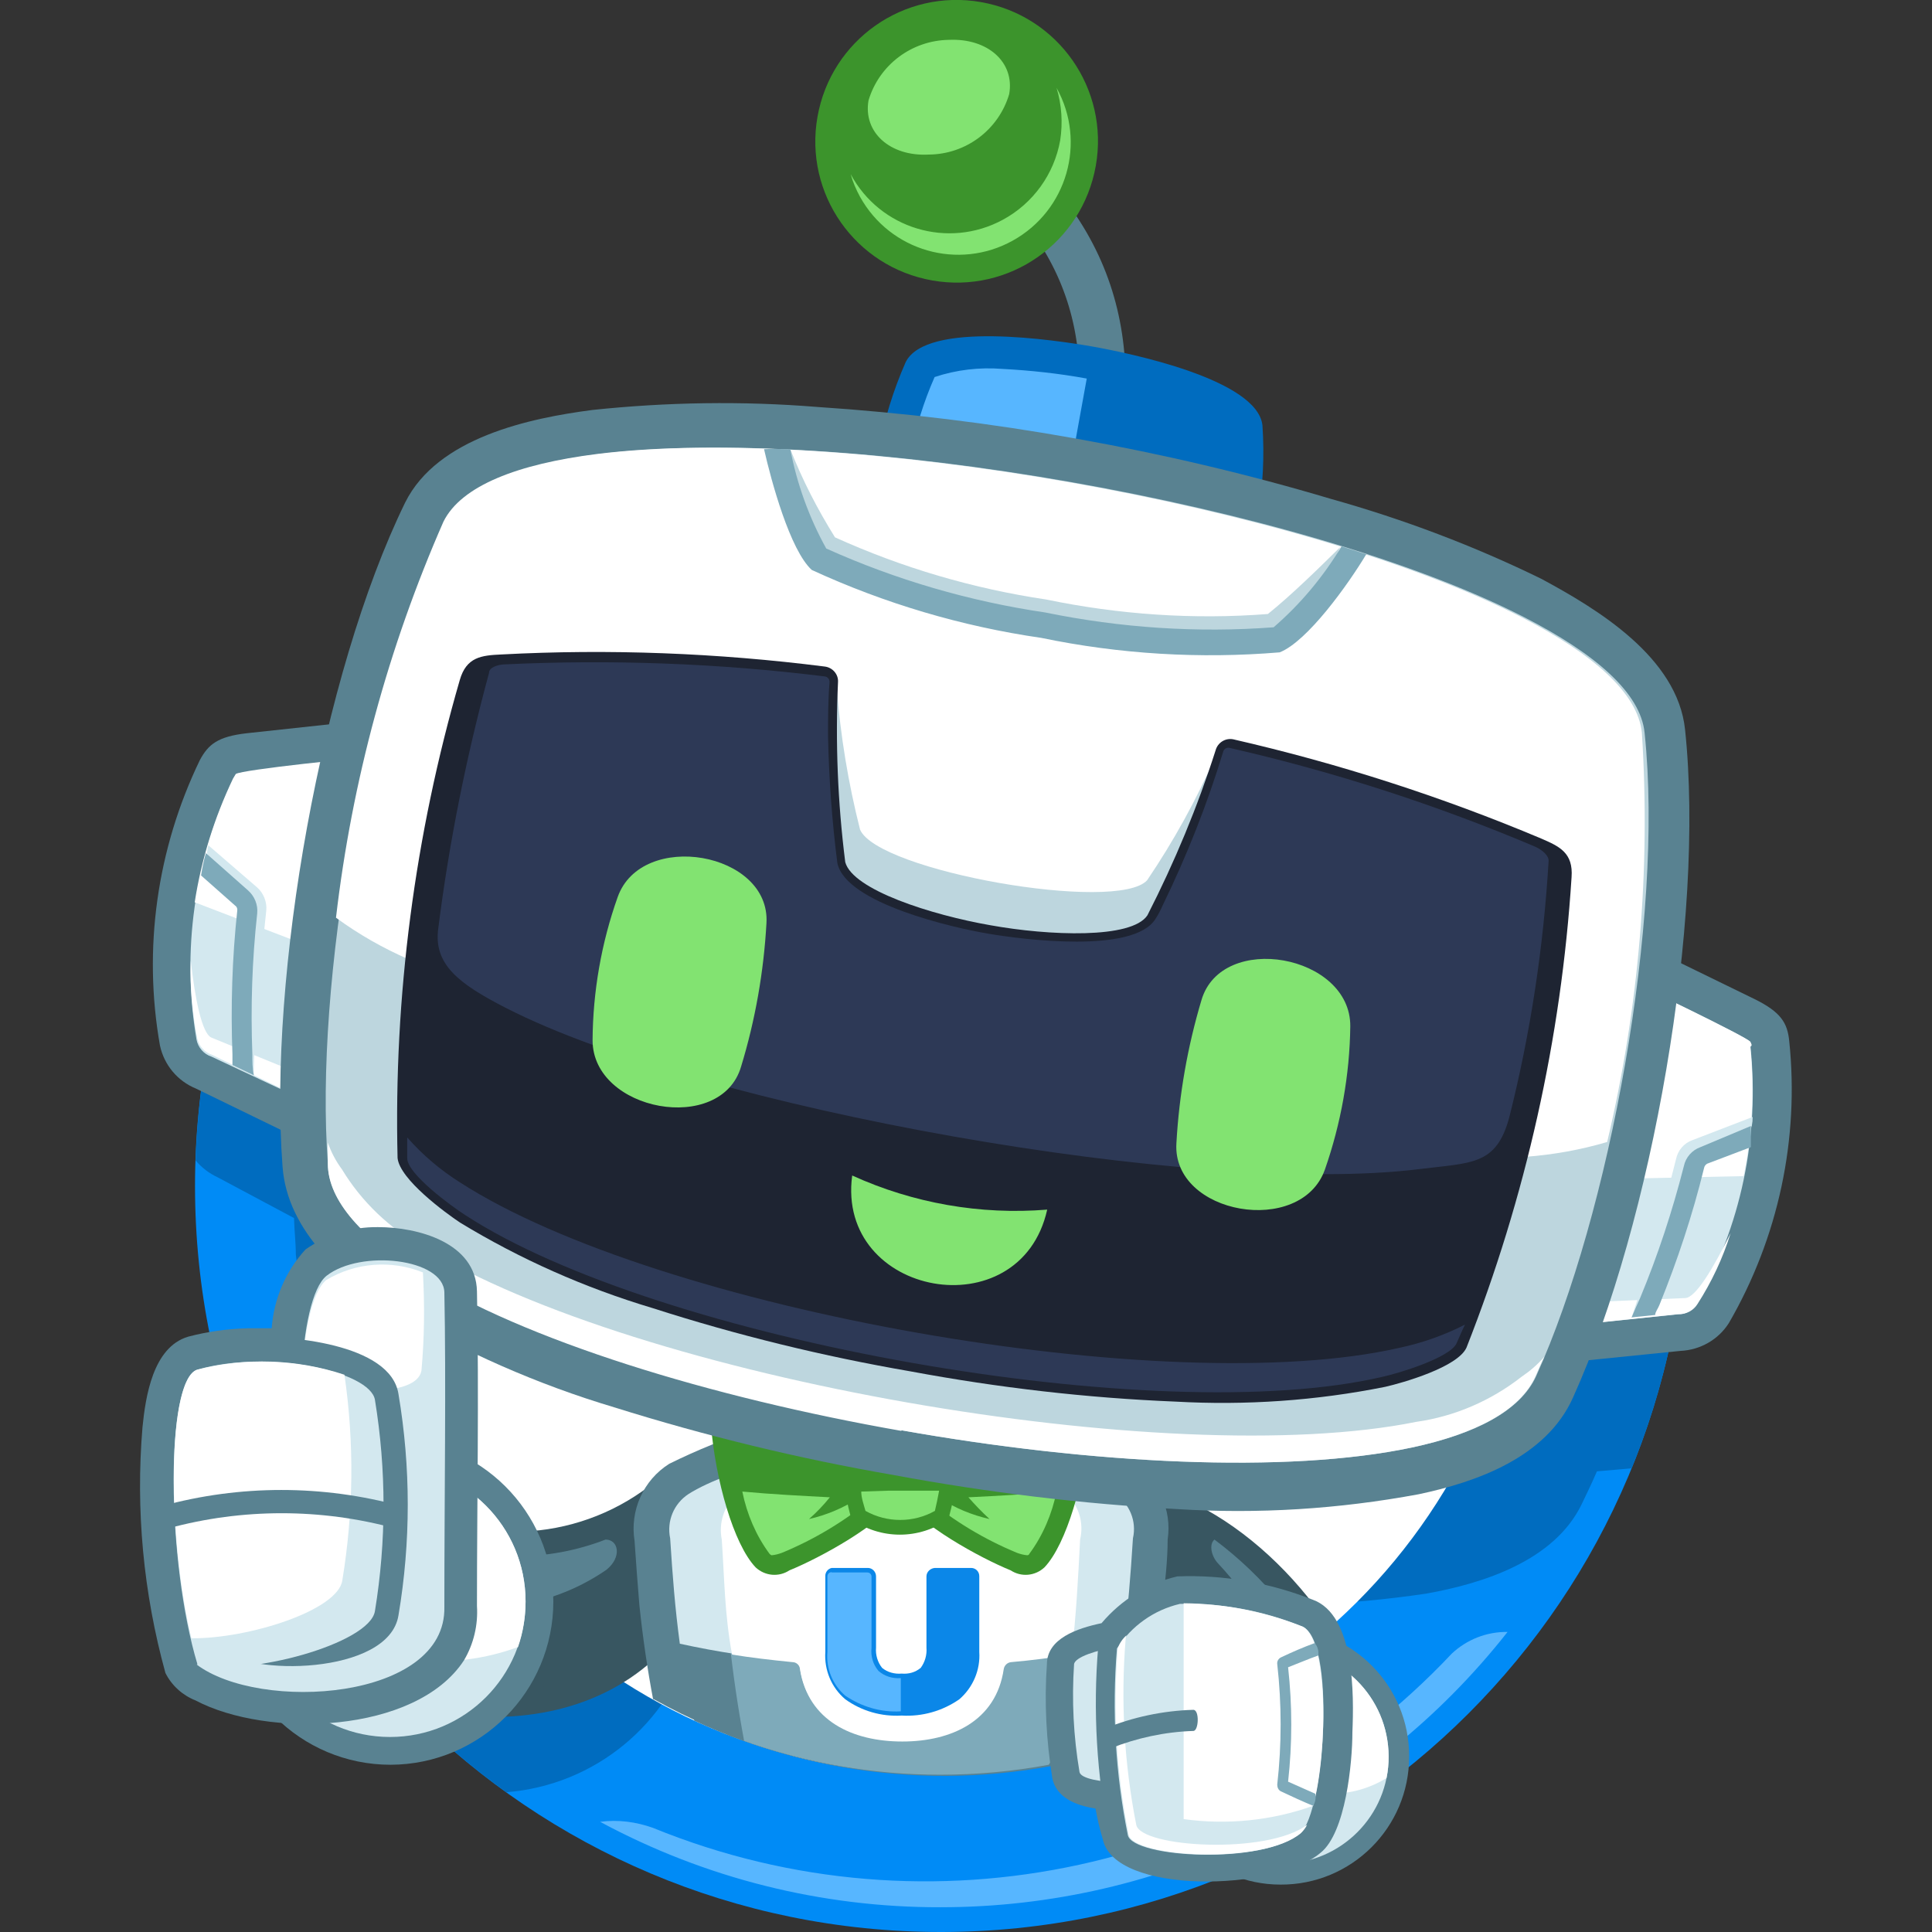 <?xml version="1.0" encoding="UTF-8"?><svg id="a" xmlns="http://www.w3.org/2000/svg" viewBox="0 0 64 64"><rect x="0" y="0" width="64" height="64" fill="#333333" stroke="none"/><g id="b"><rect y="0" width="64" height="64" style="fill:none;"/></g><g id="c"><g id="d"><path d="m31.17,14.58c13.65,0,24.71,11.06,24.71,24.71s-11.06,24.71-24.71,24.71S6.46,52.94,6.46,39.29c0-13.64,11.05-24.7,24.69-24.71,0,0,.01,0,.02,0Z" style="fill:#008bf6; fill-rule:evenodd;"/><path d="m19.88,60.35c.59-.08,1.19,0,1.75.2,9.16,3.74,19.68,1.44,26.46-5.77.5-.47,1.16-.73,1.85-.72-4.53,5.76-11.45,9.12-18.78,9.12-3.94.01-7.81-.96-11.28-2.83Z" style="fill:#57b6ff; fill-rule:evenodd;"/><path d="m31.21,14.58c.75,0,1.5.05,2.25.11-.59.12-1.2.12-1.79,0-.16-.02-.31-.06-.46-.11Zm-14.44,44.79c-4.13-2.96-7.25-7.12-8.93-11.92h.51c.26-.02.52-.02.78,0,.04-.91.4-1.78,1-2.46.32-.25.7-.43,1.09-.53-.8-.77-1.31-1.79-1.42-2.9,0-.39-.05-.79-.06-1.21l-2.53-1.35c-.28-.13-.53-.32-.73-.56.12-3.73,1.09-7.37,2.83-10.67l2.21-.19c.48-1.85,1.09-3.66,1.84-5.41,1.55-1.62,3.32-3.02,5.25-4.17.61-.11,1.2-.18,1.73-.23,2.47-.18,4.95-.16,7.41.08.9.07,1.79.18,2.68.28.11-.3.24-.6.39-.88.61-1.17,3.89-.76,5.44-.48-.07-.61-.21-1.2-.43-1.77.56.1,1.1.23,1.65.36.14.56.23,1.13.26,1.71,1.64.4,4.23,1.19,4.36,2.36v1c.87.23,1.73.48,2.58.75,1.73.51,3.43,1.12,5.09,1.82,6.17,7.05,7.82,16.97,4.28,25.64l-1.15.1c-.16.38-.35.76-.51,1.1-.91,1.86-3.24,2.61-5.14,2.95-2.62.39-5.28.49-7.92.27-3.16-.21-6.3-.63-9.4-1.24-3.11-.6-6.18-1.39-9.19-2.38-1.78-.57-3.53-1.28-5.21-2.1v4.31c.77.49,1.39,1.18,1.8,2,1.48-.12,2.88-.71,4-1.68.61-.5,2.34.24,1.63,2.31-.79,2.83-3.26,4.86-6.19,5.09Z" style="fill:#006cbf; fill-rule:evenodd;"/><path d="m31.17,19.78c10.77,0,19.5,8.74,19.49,19.51,0,10.77-8.74,19.5-19.51,19.49-10.77,0-19.49-8.73-19.49-19.5,0-10.77,8.74-19.5,19.51-19.5Z" style="fill:#fff; fill-rule:evenodd;"/></g><g id="e"><path d="m22.18,48.65c-2.26,2.2-5.67,2.72-8.48,1.29l-2.78,5.55c3.97,2.19,11.08,2.51,13.08-4.49.69-2.23-1.2-2.91-1.82-2.35Z" style="fill:#385661; fill-rule:evenodd;"/><path d="m22.72,49.34c-2.29,2.19-5.64,2.86-8.6,1.71l-2,4.05c1.42.62,2.96.92,4.51.89,3.15.04,5.91-2.13,6.6-5.21.17-.41.12-.88-.11-1.25-.1-.12-.25-.19-.4-.19Z" style="fill:#385661; fill-rule:evenodd;"/><path d="m20.06,51c-1.91.74-4.04.74-5.95,0l-.83,1.68c2.24.96,4.81.7,6.81-.68.52-.42.4-1-.03-1Z" style="fill:#598291; fill-rule:evenodd;"/></g><g id="f"><path d="m37.09,52c1.78,1.43,3.01,3.44,3.48,5.68l4.72-1.29c-1.22-3.54-4.75-7-8.19-7.32v2.93Z" style="fill:#385661; fill-rule:evenodd;"/><path d="m38,51.57c1.53,1.33,2.65,3.06,3.23,5l2.92-.79c-1.15-2.7-3.3-4.85-6-6l-.15,1.79Z" style="fill:#385661; fill-rule:evenodd;"/><path d="m42.75,56.15l1.36-.37c-.88-1.89-2.21-3.53-3.88-4.78-.19.16-.1.55.11.78,1.16,1.23,1.99,2.73,2.41,4.37Z" style="fill:#598291; fill-rule:evenodd;"/></g><path d="m24.09,57.46c0-.4-.07-.81-.1-1.22-.11-.66.19-1.33.76-1.69,1.23-.61,2.54-1.04,3.9-1.27l1-.22h.32l1,.22c1.35.23,2.66.66,3.89,1.27.57.36.87,1.03.76,1.69,0,.47-.06.94-.11,1.41,0,.21,0,.43-.06.65-1.43.33-2.9.49-4.37.49-2.39,0-4.76-.46-6.99-1.33Z" style="fill:#598291; fill-rule:evenodd;"/><path d="m24.91,57.76c-.06-.51-.09-1-.13-1.58-.1-.38.07-.79.4-1,1.49-.67,3.07-1.13,4.69-1.38,1.62.25,3.19.71,4.68,1.38.33.22.48.62.39,1,0,.81-.1,1.51-.2,2.28-1.17.22-2.37.33-3.56.33-2.13,0-4.25-.34-6.27-1.03Z" style="fill:#d3e8ef; fill-rule:evenodd;"/><path d="m26,54.82c1.26-.42,2.54-.75,3.84-1v4.93c-1.21-.08-2.4-.27-3.57-.58-.09-1.12-.18-2.24-.27-3.35Z" style="fill:#fff; fill-rule:evenodd;"/><path d="m21.64,56.32c-.19-1-.35-2.09-.46-3.15-.06-.71-.11-1.42-.16-2.13-.16-1,.29-2.01,1.15-2.55,1.84-.91,3.81-1.54,5.83-1.9l1.58-.34h.49l1.57.34c2.04.36,4.01,1,5.87,1.9.86.53,1.32,1.51,1.17,2.51,0,.71-.09,1.42-.16,2.13-.15,1.51-.39,3-.73,4.48-5.32,1.92-11.21,1.44-16.15-1.33v.04Z" style="fill:#598291; fill-rule:evenodd;"/><path d="m23,57c-.43-1.97-.69-3.98-.78-6-.12-.57.12-1.15.61-1.47,1.36-.86,4.38-1.54,7.06-2.11,2.66.57,5.69,1.25,7.06,2.11.49.32.73.9.6,1.47-.1,2.34-.43,4.66-1,6.93,0,0,0,.1-.07.19-4.48,1.24-9.26.84-13.48-1.12Z" style="fill:#598291; fill-rule:evenodd;"/><path d="m24.65,57.67c-.41-2.2-.65-4.43-.72-6.67-.11-.54.06-1.1.45-1.48,1.05-.85,3.4-1.53,5.48-2.1,2.07.57,4.41,1.25,5.46,2.1.4.38.58.94.46,1.48-.09,2.31-.35,4.6-.78,6.87-.04.21-.13.41-.26.59-1.19.22-2.39.33-3.6.33-2.21,0-4.41-.38-6.49-1.12Z" style="fill:#7eaaba; fill-rule:evenodd;"/><path d="m22.52,54.45c-.16-1.19-.24-2.24-.32-3.49-.12-.57.12-1.15.61-1.47,1.36-.86,4.38-1.54,7.06-2.11,2.66.57,5.69,1.25,7.06,2.11.49.32.73.9.6,1.47-.08,1.25-.16,2.31-.32,3.49-1.23.27-2.47.46-3.72.57-.12.01-.22.11-.25.23-.08.65-.42,1.25-.93,1.66-.7.51-1.56.77-2.43.72-.88.05-1.75-.21-2.46-.72-.51-.41-.84-1.01-.92-1.66-.01-.13-.12-.23-.25-.23-1.25-.11-2.5-.3-3.73-.57Z" style="fill:#d3e8ef; fill-rule:evenodd;"/><path d="m29.86,47.38h0c2.07.57,4.41,1.25,5.46,2.11.42.38.59.96.46,1.51-.07,1.37-.13,2.49-.28,3.81-.64.1-1.31.19-2,.25-.13.01-.23.11-.25.23-.25,1.72-1.73,2.4-3.36,2.4s-3.12-.67-3.39-2.4c-.01-.13-.12-.23-.25-.23-.71-.07-1.39-.15-2-.25-.25-1.36-.25-2.49-.34-3.81-.11-.54.07-1.09.46-1.47,1.08-.9,3.42-1.53,5.49-2.15Z" style="fill:#fff; fill-rule:evenodd;"/><path d="m27.55,51.94h1.2c.15,0,.27.13.27.28v2.36c-.02.24.05.48.2.67.18.15.42.21.65.19.23.02.45-.04.63-.19.14-.19.21-.43.19-.67v-2.36c0-.15.13-.27.28-.28h1.2c.15,0,.27.12.27.27,0,0,0,0,0,.01v2.5c.04.6-.21,1.18-.66,1.57-.56.39-1.23.58-1.91.54-.67.04-1.33-.15-1.87-.54-.46-.39-.7-.97-.66-1.57v-2.5c-.01-.13.08-.25.21-.28Z" style="fill:#0b87e8; fill-rule:evenodd;"/><path d="m27.55,52.08c-.08,0-.14.06-.14.14v2.5c-.05.55.17,1.09.59,1.45.54.37,1.19.56,1.84.52v-1.1c-.27.02-.54-.06-.74-.24-.18-.21-.26-.49-.23-.76v-2.36c0-.08-.06-.14-.14-.14h-1.18Z" style="fill:#57b6ff; fill-rule:evenodd;"/><g id="g"><path d="m30.5,47.19l-.61,2.42c.52.87,2.58,2,3.59,2.41.35.23.81.19,1.12-.1.73-.77,1.34-2.89,1.49-4.73h-5.59Z" style="fill:#3c942c; fill-rule:evenodd;"/><path d="m35.42,47.19c0,.38-.08.75-.13,1.1-.14,1.13-.54,2.22-1.16,3.18-.01.03-.04.05-.07.05-.12-.01-.23-.04-.34-.08-1.14-.47-2.2-1.13-3.13-1.95l.57-2.3h4.26Z" style="fill:#3c942c; fill-rule:evenodd;"/><path d="m35,49.41c-.15.74-.45,1.45-.9,2.06-.01.03-.04.05-.07.05-.12-.01-.23-.04-.34-.08-1.09-.45-2.1-1.06-3-1.81h.45c.5.33,1.06.56,1.64.69-.25-.23-.48-.47-.7-.72,1-.05,1.98-.1,2.92-.19Z" style="fill:#82e371; fill-rule:evenodd;"/><path d="m29.14,47.19l.6,2.42c-.51.87-2.58,2-3.59,2.41-.35.23-.81.19-1.12-.1-.73-.77-1.33-2.89-1.48-4.73h5.59Z" style="fill:#3c942c; fill-rule:evenodd;"/><path d="m24.21,47.19c0,.38.08.75.14,1.1.14,1.13.53,2.22,1.15,3.18.02.02.04.04.07.05.12-.01.23-.04.34-.08,1.15-.47,2.21-1.13,3.14-1.95l-.58-2.3h-4.26Z" style="fill:#3c942c; fill-rule:evenodd;"/><path d="m24.59,49.41c.15.74.45,1.45.9,2.06.02.02.04.04.07.05.12-.01.23-.04.34-.08,1.09-.45,2.1-1.06,3-1.81h-.46c-.5.32-1.06.56-1.64.69.25-.22.48-.46.69-.72-.95-.05-1.93-.1-2.9-.19Z" style="fill:#82e371; fill-rule:evenodd;"/><path d="m31.88,47.19c-.04,1.06-.19,2.11-.46,3.13-.96.69-2.26.69-3.22,0-.27-1.02-.42-2.07-.46-3.13h4.14Z" style="fill:#3c942c; fill-rule:evenodd;"/><path d="m28.29,47.42c.05.89.17,1.77.38,2.63.71.4,1.59.4,2.3,0,.2-.86.33-1.74.37-2.63h-3.05Z" style="fill:#3c942c; fill-rule:evenodd;"/><path d="m28.53,49.41c0,.21.08.42.14.64.71.4,1.59.4,2.3,0,.05-.22.1-.44.14-.67h-1.65l-.93.03Z" style="fill:#82e371; fill-rule:evenodd;"/></g><g id="h"><path d="m8.17,24.29l5.83-.63-2,15.08-5.51-2.68c-.61-.25-1.05-.78-1.19-1.42-.57-3.21-.1-6.52,1.32-9.46.28-.52.59-.78,1.55-.89Z" style="fill:#598291; fill-rule:evenodd;"/><path d="m11.05,36.9l1.54-11.81c-.51,0-4.59.43-4.77.57,0,0-.06.11-.09.15-1.29,2.68-1.72,5.7-1.22,8.63.05.26.24.48.49.56l4.05,1.9Z" style="fill:#d3e8ef; fill-rule:evenodd;"/><path d="m11.05,36.9l.1-.83-4.15-1.7c-.31-.14-.54-1.28-.68-2.54-.03.87.05,1.74.22,2.59.06.24.24.44.48.52l4.03,1.96Zm.64-5l.89-6.83c-.52,0-4.6.43-4.77.57-.03.05-.06.1-.09.15-.62,1.3-1.05,2.68-1.27,4.1l5.24,2.01Z" style="fill:#fff; fill-rule:evenodd;"/><path d="m6.9,28l1.61,1.39c.22.19.34.49.31.78-.17,1.67-.37,3.27-.42,5.49-.24-1.88-.33-3.77-.26-5.66.01-.06,0-.12-.05-.16l-1.09-1-.14-.58c0-.09.02-.17.04-.26Z" style="fill:#d3e8ef; fill-rule:evenodd;"/><path d="m6.82,28.26l1.39,1.23c.22.19.34.48.31.77-.17,1.55-.22,3.11-.16,4.67,0,.23,0,.47.05.69l-.71-.34v-.35c-.06-1.59-.01-3.19.16-4.77.01-.06-.02-.13-.07-.16l-1.13-1c.04-.25.09-.5.16-.74Z" style="fill:#7eaaba; fill-rule:evenodd;"/><path d="m33.77,5c4,3.6,4.25,8.19,2.43,13l-1.43-.55c1.59-4.22,1.49-8.16-2-11.33l1-1.12Z" style="fill:#598291; fill-rule:evenodd;"/><path d="m32.5.07c2.55.45,4.25,2.87,3.8,5.42-.45,2.55-2.87,4.25-5.42,3.8-2.55-.45-4.25-2.87-3.8-5.42.45-2.55,2.87-4.25,5.42-3.8,0,0,0,0,0,0Z" style="fill:#3c942c; fill-rule:evenodd;"/><path d="m32.33,1c2.02.37,3.36,2.31,2.99,4.33s-2.31,3.36-4.33,2.99c-2.02-.37-3.36-2.3-2.99-4.32.36-2.02,2.28-3.36,4.3-3.01,0,0,.02,0,.03,0Z" style="fill:#3c942c; fill-rule:evenodd;"/><path d="m35,2.91c1,1.8.35,4.06-1.45,5.06-1.8,1-4.06.35-5.06-1.45-.13-.24-.24-.49-.31-.75.97,1.81,3.23,2.49,5.04,1.51,1-.54,1.7-1.51,1.9-2.63.09-.58.05-1.18-.12-1.74Zm-3.57-1.59c1.3-.06,2.19.75,2,1.8-.35,1.18-1.43,1.99-2.66,2-1.29.07-2.18-.74-2-1.79.35-1.18,1.43-1.99,2.66-2.01Z" style="fill:#82e371; fill-rule:evenodd;"/><path d="m34.58,20.64c-1.28-.23-5.52-1.11-5.67-2.78-.1-2.01.28-4.02,1.09-5.86.68-1.39,5-.73,6.19-.52s5.46,1.08,5.63,2.61c.14,2.02-.21,4.05-1,5.91-.68,1.48-4.97.86-6.24.64Z" style="fill:#006cbf; fill-rule:evenodd;"/><path d="m40.75,14.22c-.44-.78-3.86-1.53-4.74-1.68-.93-.17-1.86-.27-2.8-.32-.76-.06-1.52.03-2.24.27-.73,1.65-1.08,3.45-1,5.26.08.38,1.65,1,2,1.11,1.81.62,5.31,1.26,7.2.87.22-.04.43-.12.63-.23.72-1.66,1.04-3.47.95-5.28Z" style="fill:#006cbf; fill-rule:evenodd;"/><path d="m36,12.54c-.93-.17-1.86-.27-2.8-.32-.76-.06-1.52.03-2.24.27-.73,1.66-1.07,3.45-1,5.26.05.14.4.38.52.46,1.33.67,2.77,1.12,4.25,1.33l1.27-7Z" style="fill:#57b6ff; fill-rule:evenodd;"/><path d="m58.13,33.1l-5.29-2.58-3.3,14.85,6.13-.62c.65-.03,1.25-.37,1.6-.92,1.64-2.83,2.34-6.1,2-9.35-.06-.59-.27-.95-1.14-1.38Z" style="fill:#598291; fill-rule:evenodd;"/><path d="m51.13,44l2.58-11.64c.46.22,4.18,2,4.28,2.16,0,.06,0,.12,0,.18.3,2.96-.32,5.93-1.8,8.51-.13.21-.37.34-.62.33l-4.44.46Z" style="fill:#d3e8ef; fill-rule:evenodd;"/><path d="m51.13,44l.18-.81,4.51-.19c.35,0,.94-1,1.51-2.15-.26.83-.63,1.62-1.1,2.35-.13.21-.37.34-.62.33l-4.48.47Zm1.08-4.92l1.49-6.73c.45.22,4.18,2,4.28,2.16s0,.14,0,.17c.14,1.43.07,2.87-.22,4.28l-5.55.12Z" style="fill:#fff; fill-rule:evenodd;"/><path d="m58.06,37l-2,.77c-.28.1-.48.34-.54.63-.42,1.63-.78,3.19-1.49,5.3.86-1.67,1.59-3.41,2.17-5.2,0-.06.05-.11.1-.13l1.41-.57.32-.5c.02-.1.03-.2.03-.3Z" style="fill:#d3e8ef; fill-rule:evenodd;"/><path d="m58,37.3l-1.67.7c-.28.1-.49.34-.55.63-.38,1.49-.86,2.95-1.45,4.37-.1.22-.19.42-.28.64l.78-.08c0-.1.1-.22.14-.33.6-1.48,1.1-2.99,1.48-4.54.01-.06.05-.11.1-.14l1.45-.55v-.7Z" style="fill:#7eaaba; fill-rule:evenodd;"/><path d="m29.59,48.86c-3.13-.54-6.21-1.29-9.24-2.24-2.55-.76-4.99-1.84-7.28-3.19-1.65-1-3.55-2.61-3.71-4.78-.48-6.33,1.29-16.33,4.06-22,1.07-2.16,4.13-2.8,6.21-3.07,2.47-.26,4.96-.3,7.43-.1,2.88.19,5.75.54,8.59,1.05,2.85.51,5.67,1.17,8.45,2,2.39.67,4.72,1.55,6.95,2.64,1.86,1,4.52,2.6,4.77,5,.67,6.32-1.09,16.32-3.71,22.12-.89,2-3.22,2.81-5.12,3.21-2.64.49-5.32.66-8,.49-3.15-.17-6.29-.55-9.4-1.13Z" style="fill:#598291; fill-rule:evenodd;"/><path d="m29.86,47.38c-6.32-1.11-12.5-3-16-5.22-1.81-1.14-3-2.38-3-3.63-.44-5.87,1.2-15.65,3.92-21.25.59-1.19,2.46-1.91,5.08-2.24,4-.5,9.88-.08,15.62.93s11.37,2.61,15,4.47c2.36,1.21,3.87,2.51,4,3.84.65,6.18-1.17,15.95-3.59,21.3-.52,1.15-2,1.92-4.11,2.37-4.16.88-10.61.55-16.92-.57Z" style="fill:#bdd6de; fill-rule:evenodd;"/><path d="m11.13,30.4c.53-4.53,1.73-8.95,3.56-13.12.59-1.19,2.46-1.91,5.08-2.24,4-.5,9.88-.08,15.62.93s11.37,2.61,15,4.47c2.36,1.21,3.87,2.51,4,3.84.29,4.55-.1,9.12-1.15,13.55-.88.26-1.78.42-2.69.49-.37,0-.76.07-1.16.08,1.07-3.17,1.7-6.48,1.86-9.82,0-.62-.4-.81-1-1-3.06-1.16-6.2-2.1-9.39-2.82-.24-.05-.48.07-.59.28-.63,1.44-1.39,2.82-2.27,4.12-1,1.09-8.93-.3-9.51-1.68-.39-1.54-.65-3.11-.77-4.69-.03-.24-.22-.42-.46-.45-3.24-.43-6.51-.62-9.78-.58-.63,0-1.1,0-1.29.63-.98,3.2-1.52,6.52-1.6,9.87l-1.05-.48c-.85-.37-1.66-.83-2.41-1.38Zm18.73,17c-6.32-1.11-12.5-3-16-5.22-1.81-1.14-3-2.38-3-3.63v-.7c.11.32.27.62.47.89.65,1.07,1.57,1.95,2.67,2.56,3.56,2.19,9.74,4.05,16.06,5.16,6.32,1.11,12.76,1.47,16.86.64,1.27-.18,2.47-.7,3.48-1.49.28-.19.54-.41.76-.67-.11.21-.2.43-.29.64-.51,1.15-2,1.92-4.1,2.37-4.15.88-10.6.55-16.91-.57v.02Z" style="fill:#fff; fill-rule:evenodd;"/><path d="m26.18,14.88c.4,1.02.9,1.99,1.48,2.92,2.23,1.01,4.58,1.7,7,2.06,2.41.5,4.88.67,7.34.48.75-.6,1.67-1.5,2.4-2.22-.49,1.18-1.24,2.22-2.21,3.05-2.56.22-5.14.06-7.66-.46-2.55-.36-5.03-1.1-7.36-2.19-.53-1.15-.86-2.38-.99-3.64Z" style="fill:#bdd6de; fill-rule:evenodd;"/><path d="m26.18,14.88c.22,1.15.62,2.26,1.19,3.29,2.31,1.04,4.75,1.75,7.26,2.12,2.49.51,5.03.68,7.56.49.89-.77,1.64-1.67,2.25-2.68l.82.26c-.6,1-1.95,2.89-2.87,3.25-2.64.22-5.3.06-7.9-.48-2.63-.38-5.19-1.14-7.6-2.25-.72-.66-1.34-2.94-1.58-4,.28-.02.57,0,.87,0Z" style="fill:#7eaaba; fill-rule:evenodd;"/><path d="m32.81,30.65c1.94.35,4.68.46,5.2-.33.9-1.76,1.66-3.59,2.26-5.47.07-.25.32-.41.58-.36,3.49.8,6.91,1.9,10.21,3.29.6.26,1.06.47,1,1.28-.34,5.34-1.52,10.6-3.48,15.58-.29.65-2.12,1.17-2.69,1.3-2.29.46-4.62.62-6.95.49-2.94-.12-5.87-.46-8.77-1-2.9-.5-5.76-1.2-8.56-2.1-2.24-.67-4.38-1.62-6.37-2.83-.48-.32-2-1.43-2.07-2.14-.13-5.35.57-10.69,2.06-15.83.22-.77.72-.82,1.38-.85,3.57-.19,7.16-.05,10.71.4.26.03.46.26.44.52-.09,1.99-.01,3.98.24,5.96.25.92,2.86,1.75,4.81,2.09Z" style="fill:#1e2432; fill-rule:evenodd;"/><path d="m51.3,28.52c-.17,2.86-.6,5.7-1.3,8.48-.43,1.62-1.25,1.51-3,1.73-7.28.9-23.71-2-30.24-5.34-1.58-.81-2.41-1.45-2.24-2.65.36-2.85.93-5.68,1.68-8.45,0-.19.31-.27.48-.28,3.56-.17,7.12-.04,10.66.4.08.02.14.09.14.18-.05.6-.05,1.2-.05,1.8.03,1.41.13,2.81.31,4.21.3,1.33,3.82,2.13,5,2.33,1.18.2,4.8.66,5.53-.48.1-.15.18-.31.25-.47.8-1.64,1.47-3.34,2-5.08.02-.08.1-.14.19-.13,3.47.79,6.87,1.89,10.15,3.28.22.1.45.29.44.47Zm-37.81,9.16v.69c0,.52,1.48,1.6,1.92,1.88,6.4,4.17,22.94,7.1,30.38,5.36.52-.11,2.24-.63,2.46-1.11.09-.2.18-.42.28-.62-.69.35-1.42.61-2.18.77-7.63,1.74-24.53-1.24-31.11-5.48-.65-.41-1.24-.91-1.75-1.49Z" style="fill:#2d3956; fill-rule:evenodd;"/><path d="m20.46,29.72c-.54,1.52-.82,3.13-.83,4.74,0,2.36,4.26,3.14,4.92.87.47-1.54.75-3.14.84-4.75.14-2.36-4.14-3.1-4.93-.86Zm24.27,4.28c-.02,1.61-.31,3.22-.84,4.74-.79,2.24-5.07,1.5-4.92-.87.09-1.61.37-3.2.83-4.74.67-2.28,4.95-1.51,4.93.87Z" style="fill:#82e371; fill-rule:evenodd;"/><path d="m34.69,40.07c-.89,4-7,2.89-6.46-1.13,2.02.92,4.25,1.31,6.46,1.13Z" style="fill:#82e371; fill-rule:evenodd;"/></g><g id="i"><path d="m12.92,47.66c2.98,0,5.4,2.41,5.41,5.39,0,2.98-2.41,5.4-5.39,5.41-2.98,0-5.4-2.41-5.41-5.39,0,0,0-.01,0-.02,0-2.97,2.42-5.38,5.39-5.39Z" style="fill:#598291; fill-rule:evenodd;"/><path d="m12.92,48.56c2.48,0,4.49,2.01,4.49,4.49s-2.01,4.49-4.49,4.49-4.49-2.01-4.49-4.49,2.01-4.49,4.49-4.49h0Z" style="fill:#d3e8ef; fill-rule:evenodd;"/><path d="m12.92,48.56c2.48,0,4.49,2.01,4.49,4.49h0c0,.51-.08,1.02-.25,1.51-.87.32-1.79.48-2.71.47-2.76,0-5.09-1.37-5.84-3.24.56-1.91,2.32-3.23,4.31-3.23Z" style="fill:#fff; fill-rule:evenodd;"/><path d="m9,44c.07-.97.46-1.89,1.12-2.61.7-.49,1.54-.75,2.4-.74,1.32,0,3.25.51,3.28,2.13.07,3.47,0,7,0,10.42.04.63-.11,1.26-.43,1.8-1.6,2.45-6.53,2.58-8.89,1.33-.43-.17-.79-.49-1-.91-.73-2.65-.99-5.4-.76-8.14.1-1,.34-2.65,1.51-3,.64-.17,1.3-.26,1.97-.28h.8Z" style="fill:#598291; fill-rule:evenodd;"/><path d="m9.64,49.42c-.71-1.83-.75-6.7.66-7.81s5.19-.82,5.25,1.17c.07,3.48,0,6.95,0,10.43.08,3.81-6.2,4.36-9,2.9-.36-.14-.65-.41-.83-.75l3.92-5.94Z" style="fill:#598291; fill-rule:evenodd;"/><path d="m10.6,49.51c-.94-1.56-.74-6.5.22-7.25,1.13-.88,3.87-.57,3.9.55.06,2.93,0,6.78,0,10.42.07,3.1-6.12,3.5-8.22,1.9l4.1-5.62Z" style="fill:#d3e8ef; fill-rule:evenodd;"/><path d="m10,45.62c.06-1.48.34-2.84.81-3.22.97-.58,2.15-.67,3.2-.25.06,1.09.05,2.18-.05,3.26-.17.91-2.8.76-3.96.21Z" style="fill:#fff; fill-rule:evenodd;"/><path d="m6.32,44.58c.61-.18,1.24-.27,1.88-.29,1.29-.06,4.74.2,5,1.89.41,2.43.41,4.9,0,7.33-.32,2-5.07,2-5.82,1.12l-.86.51-.79.24c-.36-1.24-.6-2.51-.71-3.8-.13-1.41-.13-2.82,0-4.23.06-.9.27-2.47,1.3-2.77Z" style="fill:#598291; fill-rule:evenodd;"/><path d="m6.54,45.37c2.37-.68,5.72.06,5.88,1,.38,2.32.38,4.68,0,7-.17,1.08-4.22,2.18-5.88,1.76-1.02-3.37-1.08-9.44,0-9.76Z" style="fill:#d3e8ef; fill-rule:evenodd;"/><path d="m6.54,45.37c1.61-.41,3.3-.35,4.87.17.33,2.26.3,4.56-.07,6.81-.14,1-3.13,1.94-5,1.92-.82-3.44-.79-8.6.2-8.9Z" style="fill:#fff; fill-rule:evenodd;"/><path d="m5.36,49.89c2.59-.71,5.33-.71,7.92,0l-.19.74c-2.46-.67-5.06-.67-7.52,0l-.21-.74Z" style="fill:#598291; fill-rule:evenodd;"/></g><g id="j"><path d="m42.44,53.93c2.35,0,4.25,1.91,4.24,4.26,0,2.35-1.91,4.25-4.26,4.24-2.34,0-4.24-1.91-4.24-4.25,0-2.35,1.9-4.25,4.25-4.25,0,0,0,0,.01,0Z" style="fill:#598291; fill-rule:evenodd;"/><path d="m42.44,54.64c1.96,0,3.55,1.58,3.56,3.54s-1.58,3.55-3.54,3.56-3.55-1.58-3.56-3.54c0,0,0-.01,0-.02,0-1.95,1.59-3.53,3.54-3.54Z" style="fill:#d3e8ef; fill-rule:evenodd;"/><path d="m42.44,54.64c1.96,0,3.55,1.58,3.56,3.54h0c0,.24-.02.48-.07.72-.55.34-1.19.52-1.84.52-1.96,0-3.54-1.59-3.54-3.55,0-.24.02-.48.07-.72.55-.33,1.18-.51,1.82-.51Z" style="fill:#fff; fill-rule:evenodd;"/><path d="m36.29,59.91c-.66-.1-1.3-.37-1.43-1-.2-1.25-.27-2.52-.18-3.78,0-.85,1-1.19,1.81-1.36.65-.77,1.53-1.32,2.51-1.55,1.53-.06,3.06.21,4.48.77,1.41.5,1.37,3.18,1.32,4.39,0,1-.22,3.34-1.06,4-1.51,1.28-6.84,1.39-7.21-.46-.1-.33-.18-.67-.24-1.01Z" style="fill:#598291; fill-rule:evenodd;"/><path d="m39.22,54.55c.26,1.42.26,2.88,0,4.3-.21.77-1.38.84-2,.84s-1.91,0-2-.87c-.21-1.22-.28-2.47-.19-3.71.06-.82,1.34-1.08,2-1.18s1.97-.27,2.19.62Z" style="fill:#598291; fill-rule:evenodd;"/><path d="m38.58,54.71c-.14-.52-2.95-.05-3,.42-.08,1.19-.02,2.39.18,3.57.08.44,2.67.47,2.81,0,.23-1.32.24-2.67,0-3.99Z" style="fill:#d3e8ef; fill-rule:evenodd;"/><path d="m43.33,53.26c1.25.42,1.19,3.09,1.14,4.12s-.2,3.21-1,3.84c-.9.57-1.94.86-3,.85-.9,0-3.48,0-3.72-1.17-.42-2.09-.55-4.23-.37-6.36.07-.91,1.81-1.92,2.62-2.07,1.48-.03,2.95.24,4.33.79Z" style="fill:#598291; fill-rule:evenodd;"/><path d="m43.09,53.86c-1.27-.51-2.63-.76-4-.73-.86.2-1.61.73-2.09,1.48-.17,2.07-.05,4.15.36,6.18.16.75,4.47,1,5.71-.06.82-.67,1.21-6.54.02-6.87Z" style="fill:#d3e8ef; fill-rule:evenodd;"/><path d="m43.09,53.86c-1.24-.48-2.55-.74-3.88-.75v7.15c1.44.2,2.92.05,4.29-.44.5-1.82.5-5.69-.41-5.96Zm-5.77.31c-.13.11-.23.26-.29.42-.17,2.07-.05,4.15.36,6.19.16.75,4.47,1,5.71-.06.08-.08.15-.17.2-.27-1.33,1-5.51.75-5.66,0-.4-2.03-.52-4.11-.35-6.17,0-.04.01-.08.03-.11Z" style="fill:#fff; fill-rule:evenodd;"/><path d="m36.6,57.26c.93-.38,1.92-.59,2.93-.62.21,0,.18.7,0,.7-.94.03-1.87.23-2.75.58l-.18-.66Z" style="fill:#598291; fill-rule:evenodd;"/><path d="m43.5,59.82c-.34-.14-.69-.3-1.07-.48-.08-.04-.12-.13-.12-.22.15-1.33.15-2.67,0-4-.01-.09.04-.18.13-.22.38-.18.75-.34,1.11-.47.1.11.14.26.12.41-.34.12-.66.26-1,.39.14,1.26.14,2.53,0,3.79l.9.4c.03.14,0,.28-.07.4Z" style="fill:#7eaaba; fill-rule:evenodd;"/></g></g></svg>